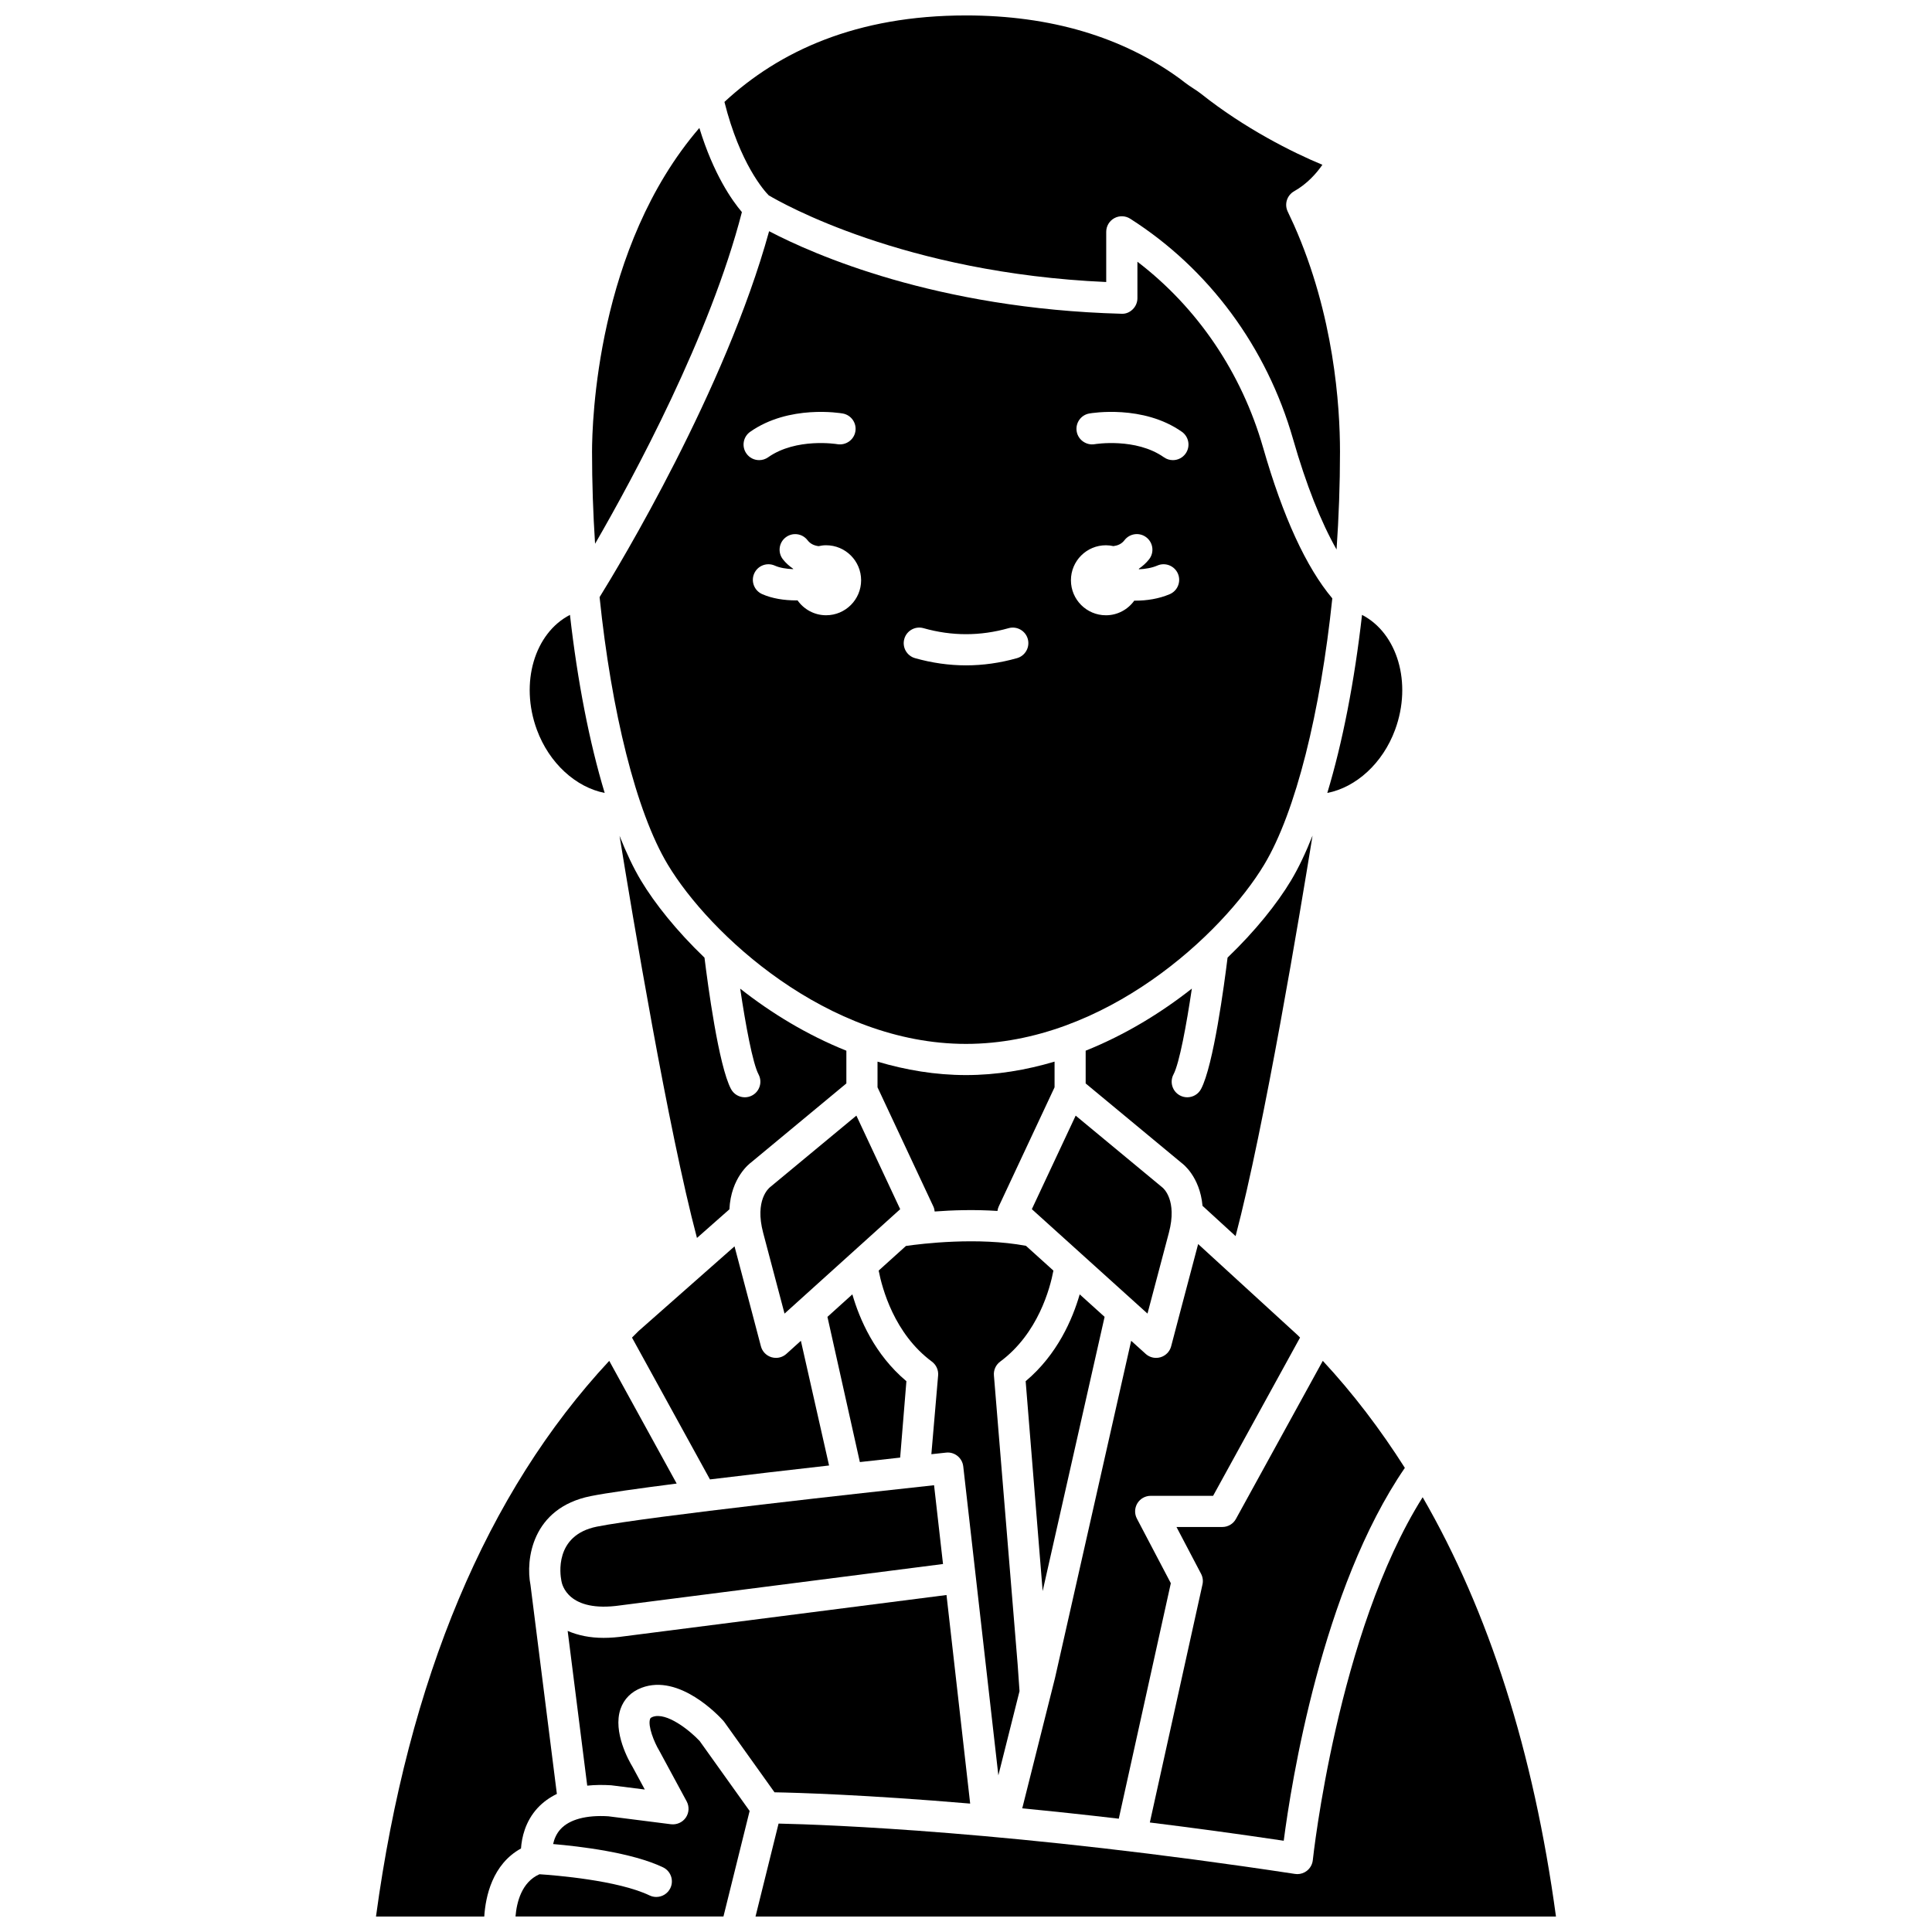 <?xml version="1.0" encoding="UTF-8"?>
<!-- Uploaded to: ICON Repo, www.svgrepo.com, Generator: ICON Repo Mixer Tools -->
<svg width="800px" height="800px" version="1.1" viewBox="144 144 512 512" xmlns="http://www.w3.org/2000/svg">
 <defs>
  <clipPath id="d">
   <path d="m335 148.09h165v141.91h-165z"/>
  </clipPath>
  <clipPath id="c">
   <path d="m280 598h63v53.902h-63z"/>
  </clipPath>
  <clipPath id="b">
   <path d="m243 504h81v147.9h-81z"/>
  </clipPath>
  <clipPath id="a">
   <path d="m344 540h213v111.9h-213z"/>
  </clipPath>
 </defs>
 <path d="m462.68 463.56 8.766 8.023c7.656-29.051 17.121-85.906 20.391-106.14-1.789 4.504-3.688 8.543-5.707 11.906-3.676 6.125-9.441 13.352-16.812 20.426-0.859 6.977-3.738 28.633-7.031 34.828-0.742 1.395-2.168 2.188-3.652 2.188-0.652 0-1.312-0.152-1.938-0.484-2.012-1.07-2.777-3.566-1.707-5.586 1.562-2.938 3.449-13.207 4.863-22.734-8.195 6.457-17.711 12.277-28.141 16.457v8.68l25.504 21.141c0.094 0.051 4.766 3.473 5.465 11.301z"/>
 <path d="m391.7 465.06c4.699-0.355 10.574-0.551 16.637-0.145 0.055-0.414 0.16-0.82 0.348-1.211l14.785-31.559v-6.805c-7.492 2.227-15.34 3.566-23.469 3.566-8.117 0-15.965-1.34-23.449-3.559v6.801l14.785 31.559c0.207 0.434 0.32 0.891 0.363 1.352z"/>
 <path d="m382.55 530.28 1.656-20.246c-8.441-7.078-12.449-16.52-14.324-23.016l-6.602 5.965 8.59 38.48c3.926-0.441 7.531-0.84 10.68-1.184z"/>
 <path d="m363.71 532.37-7.469-33.047-3.836 3.465c-0.773 0.695-1.758 1.066-2.766 1.066-0.395 0-0.789-0.059-1.18-0.172-1.379-0.414-2.449-1.512-2.812-2.906-0.004-0.004-3.887-14.805-6.992-26.477l-25.449 22.457c-0.586 0.559-1.141 1.156-1.719 1.723l20.66 37.582c10.289-1.258 21.496-2.555 31.562-3.691z"/>
 <path d="m478.74 262.64c-5.695-19.875-17.402-37.121-33.312-49.281v9.66c0 1.113-0.449 2.18-1.25 2.961-0.797 0.777-1.812 1.238-2.992 1.168-49.074-1.328-81.605-15.723-93.363-21.875-11.598 42.07-39.797 88.695-44.926 96.977 3.125 30.246 9.684 56.902 18.055 70.848 11.027 18.387 42.246 47.547 79.047 47.547 36.805 0 68.023-29.168 79.051-47.551 8.336-13.895 14.883-40.406 18.023-70.52-6.914-8.223-13.078-21.598-18.332-39.934zm-135.94-4.203c10.309-7.254 23.953-4.961 24.531-4.856 2.246 0.395 3.746 2.535 3.348 4.781-0.391 2.242-2.543 3.715-4.769 3.352-0.113-0.02-10.895-1.781-18.348 3.473-0.723 0.512-1.551 0.754-2.375 0.754-1.297 0-2.578-0.605-3.379-1.75-1.32-1.863-0.871-4.441 0.992-5.754zm20.133 48.613c-3.137 0-5.902-1.57-7.582-3.957-0.125 0-0.238 0.02-0.363 0.02-3.117 0-6.348-0.48-9.027-1.676-2.082-0.934-3.016-3.375-2.086-5.457 0.93-2.078 3.356-3.016 5.457-2.086 1.355 0.605 3.098 0.871 4.844 0.938 0.012-0.031 0.02-0.066 0.027-0.098-1.012-0.707-1.957-1.512-2.746-2.539-1.391-1.809-1.051-4.402 0.762-5.789 1.812-1.391 4.402-1.051 5.789 0.762 0.789 1.023 1.824 1.422 2.93 1.57 0.645-0.152 1.309-0.238 1.996-0.238 5.121 0 9.273 4.156 9.273 9.273 0 5.121-4.152 9.277-9.273 9.277zm50.586 11.367c-4.481 1.273-9.027 1.91-13.512 1.91-4.484 0-9.035-0.645-13.512-1.91-2.191-0.621-3.469-2.902-2.844-5.098 0.617-2.199 2.914-3.473 5.098-2.844 7.5 2.121 15.027 2.121 22.527 0 2.176-0.621 4.477 0.652 5.098 2.844 0.613 2.195-0.66 4.477-2.856 5.098zm40.473-16.957c-2.871 1.23-6.09 1.723-9.129 1.723-0.09 0-0.172-0.012-0.262-0.012-1.684 2.34-4.414 3.883-7.519 3.883-5.121 0-9.273-4.156-9.273-9.273-0.004-5.125 4.148-9.281 9.273-9.281 0.684 0 1.352 0.086 1.996 0.227 1.105-0.148 2.141-0.547 2.922-1.57 1.391-1.812 3.981-2.152 5.789-0.762 1.809 1.387 2.152 3.981 0.762 5.789-0.793 1.027-1.734 1.836-2.746 2.543 0.016 0.047 0.027 0.09 0.043 0.137 1.66-0.074 3.379-0.348 4.894-1 2.078-0.898 4.523 0.07 5.422 2.168 0.895 2.106-0.078 4.535-2.172 5.43zm4.215-37.27c-0.801 1.141-2.082 1.75-3.379 1.75-0.82 0-1.652-0.242-2.375-0.754-7.457-5.254-18.242-3.492-18.348-3.473-2.195 0.375-4.383-1.117-4.769-3.367-0.387-2.242 1.105-4.379 3.348-4.769 0.586-0.102 14.23-2.398 24.531 4.856 1.859 1.316 2.305 3.894 0.992 5.758z"/>
 <path d="m337.3 464.48c0.406-8.473 5.465-12.215 5.738-12.414l25.258-20.945v-8.672c-10.422-4.176-19.941-9.992-28.137-16.449 1.418 9.523 3.305 19.785 4.863 22.723 1.074 2.016 0.305 4.519-1.707 5.586-0.617 0.332-1.285 0.484-1.938 0.484-1.477 0-2.906-0.793-3.652-2.188-3.293-6.191-6.164-27.82-7.027-34.812-7.379-7.082-13.152-14.316-16.832-20.445-2.008-3.34-3.894-7.356-5.676-11.828 3.363 20.75 12.867 77.777 20.512 106.55z"/>
 <path d="m453.76 470.72c2.309-8.668-1.492-11.844-1.652-11.977l-23.043-19.09-11.617 24.789 30.648 27.672c1.523-5.773 3.781-14.328 5.664-21.395z"/>
 <path d="m370.95 439.65-22.891 18.973c-0.312 0.258-4.113 3.434-1.809 12.102 1.883 7.066 4.141 15.621 5.66 21.395l30.648-27.672z"/>
 <path d="m314.02 591.28c10.008-3.801 20.504 7.449 21.664 8.742 0.102 0.117 0.203 0.238 0.289 0.363l13.281 18.594c5.894 0.105 23.988 0.625 51.852 2.992l-6.273-55.277-85.289 10.926c-1.961 0.285-3.824 0.43-5.59 0.43-3.602 0-6.762-0.652-9.516-1.84l5.184 41.004c1.969-0.203 4.078-0.242 6.352-0.098l8.906 1.125-3.305-6.109c-0.805-1.312-5.246-9.094-3.133-15.238 0.914-2.637 2.84-4.578 5.578-5.613z"/>
 <path d="m415.81 510.03 4.504 55.629 16.418-72.68-6.598-5.961c-1.875 6.492-5.883 15.934-14.324 23.012z"/>
 <path d="m409.06 504.84c10.043-7.438 13.219-19.434 14.105-24.117l-7.277-6.57c-12.77-2.387-27.652-0.562-31.805 0.039l-7.227 6.523c0.91 4.691 4.121 16.734 14.098 24.121 1.148 0.852 1.781 2.234 1.66 3.66l-1.793 20.883c2.144-0.23 3.539-0.379 3.91-0.422 2.231-0.25 4.281 1.387 4.539 3.641l9.305 81.891 5.609-22.316-0.496-7.086-6.289-76.59c-0.121-1.422 0.508-2.805 1.66-3.656z"/>
 <path d="m513.72 337.38c4.566-12.426 0.586-25.598-8.77-30.43-1.996 17.637-5.168 33.852-9.203 47.191 7.586-1.48 14.68-7.805 17.973-16.762z"/>
 <g clip-path="url(#d)">
  <path d="m437.16 218.74v-13.301c0-1.508 0.82-2.894 2.148-3.621 1.316-0.723 2.938-0.668 4.203 0.141 20.855 13.289 36.184 34.031 43.164 58.41 3.461 12.074 7.371 21.934 11.527 29.258 0.59-8.52 0.91-17.211 0.91-25.902 0-12.199-1.586-36.234-12.215-60.137l-1.66-3.566c-0.91-1.953-0.16-4.277 1.719-5.336 3.473-1.961 5.934-4.766 7.492-7.016-7.891-3.254-20.652-9.66-32.203-18.852-0.617-0.492-1.277-0.914-1.934-1.344-0.781-0.508-1.559-1.02-2.301-1.59l-1.273-0.98c-15.254-11.133-34.375-16.812-56.746-16.812-29.008 0-49.484 9.445-64.008 22.922 4.113 16.371 10.535 23.539 11.723 24.746 3.309 1.973 35.895 20.621 89.453 22.98z"/>
 </g>
 <path d="m304.25 354.14c-4.039-13.348-7.207-29.555-9.203-47.191-9.363 4.828-13.344 18.004-8.773 30.434 3.293 8.953 10.402 15.27 17.977 16.758z"/>
 <path d="m340.61 200.21c-2.621-3.086-7.516-10.043-11.273-22.301-27.238 31.637-28.441 78.125-28.441 85.812 0 8.172 0.281 16.348 0.805 24.383 10.434-18.047 30.488-55.246 38.91-87.895z"/>
 <path d="m292.74 562.71 0.031 0.25h0.008c0.133 0.879 1.707 8.508 15.645 6.477l85.484-10.957-2.371-20.879c-16.238 1.754-75.992 8.297-89.355 10.973-11.422 2.289-9.68 12.934-9.441 14.137z"/>
 <g clip-path="url(#c)">
  <path d="m316.95 599c-0.562 0.215-0.625 0.406-0.68 0.57-0.625 1.801 1.039 6.07 2.484 8.457l7.219 13.355c0.734 1.363 0.648 3.019-0.227 4.301-0.879 1.281-2.41 1.941-3.926 1.762l-16.605-2.109c-5.824-0.359-10.281 0.82-12.656 3.402-1.137 1.23-1.691 2.676-1.98 3.957 6.922 0.59 20.852 2.215 29.129 6.168 2.055 0.984 2.93 3.449 1.945 5.508-0.711 1.477-2.188 2.344-3.731 2.344-0.598 0-1.203-0.129-1.781-0.406-8.438-4.031-25.07-5.344-29.176-5.613-4.746 2.078-6.047 7.488-6.348 11.195h55.105l6.938-27.965-13.246-18.543c-2.598-2.777-8.793-7.773-12.465-6.383z"/>
 </g>
 <g clip-path="url(#b)">
  <path d="m286.47 623.14c1.422-1.539 3.137-2.769 5.106-3.734l-6.992-55.379c-1.301-6.59 0.293-20.398 15.969-23.543 4.203-0.844 12.633-2.027 22.773-3.324l-17.871-32.52c-32.457 34.863-53.262 84.332-61.812 147.26h28.691c0.344-5.297 2.125-13.836 9.738-18.035 0.195-2.867 1.102-7.144 4.398-10.727z"/>
 </g>
 <g clip-path="url(#a)">
  <path d="m521.02 540.78c-22.594 35.852-29.047 95.543-29.113 96.176-0.117 1.117-0.691 2.152-1.586 2.84-0.727 0.566-1.617 0.863-2.523 0.863-0.207 0-0.418-0.016-0.621-0.051-74.098-11.27-124.11-13.062-136.85-13.34l-6.109 24.633h212.13c-5.926-43.629-17.781-80.766-35.328-111.12z"/>
 </g>
 <path d="m454.28 563.57-8.988-17.117c-0.672-1.281-0.629-2.82 0.121-4.055 0.742-1.23 2.082-1.988 3.531-1.988h16.539l23.043-41.938c-0.199-0.195-0.379-0.402-0.578-0.59l-16.98-15.543c-0.004-0.004-0.008-0.004-0.008-0.008l-9.441-8.645c-3.129 11.758-7.152 27.09-7.152 27.09-0.363 1.395-1.434 2.496-2.812 2.906-0.391 0.117-0.785 0.172-1.18 0.172-1.008 0-1.996-0.371-2.766-1.066l-3.836-3.465-20.184 89.348-8.684 34.559c7.926 0.77 16.461 1.672 25.582 2.742z"/>
 <path d="m516.3 533c-6.551-10.305-13.777-19.789-21.746-28.363l-23.016 41.887c-0.719 1.328-2.109 2.144-3.613 2.144h-12.145l6.512 12.402c0.453 0.863 0.59 1.859 0.379 2.812l-13.953 63.098c11.078 1.367 22.918 2.965 35.484 4.836 1.977-15.258 10.109-66.777 32.098-98.816z"/>
</svg>
